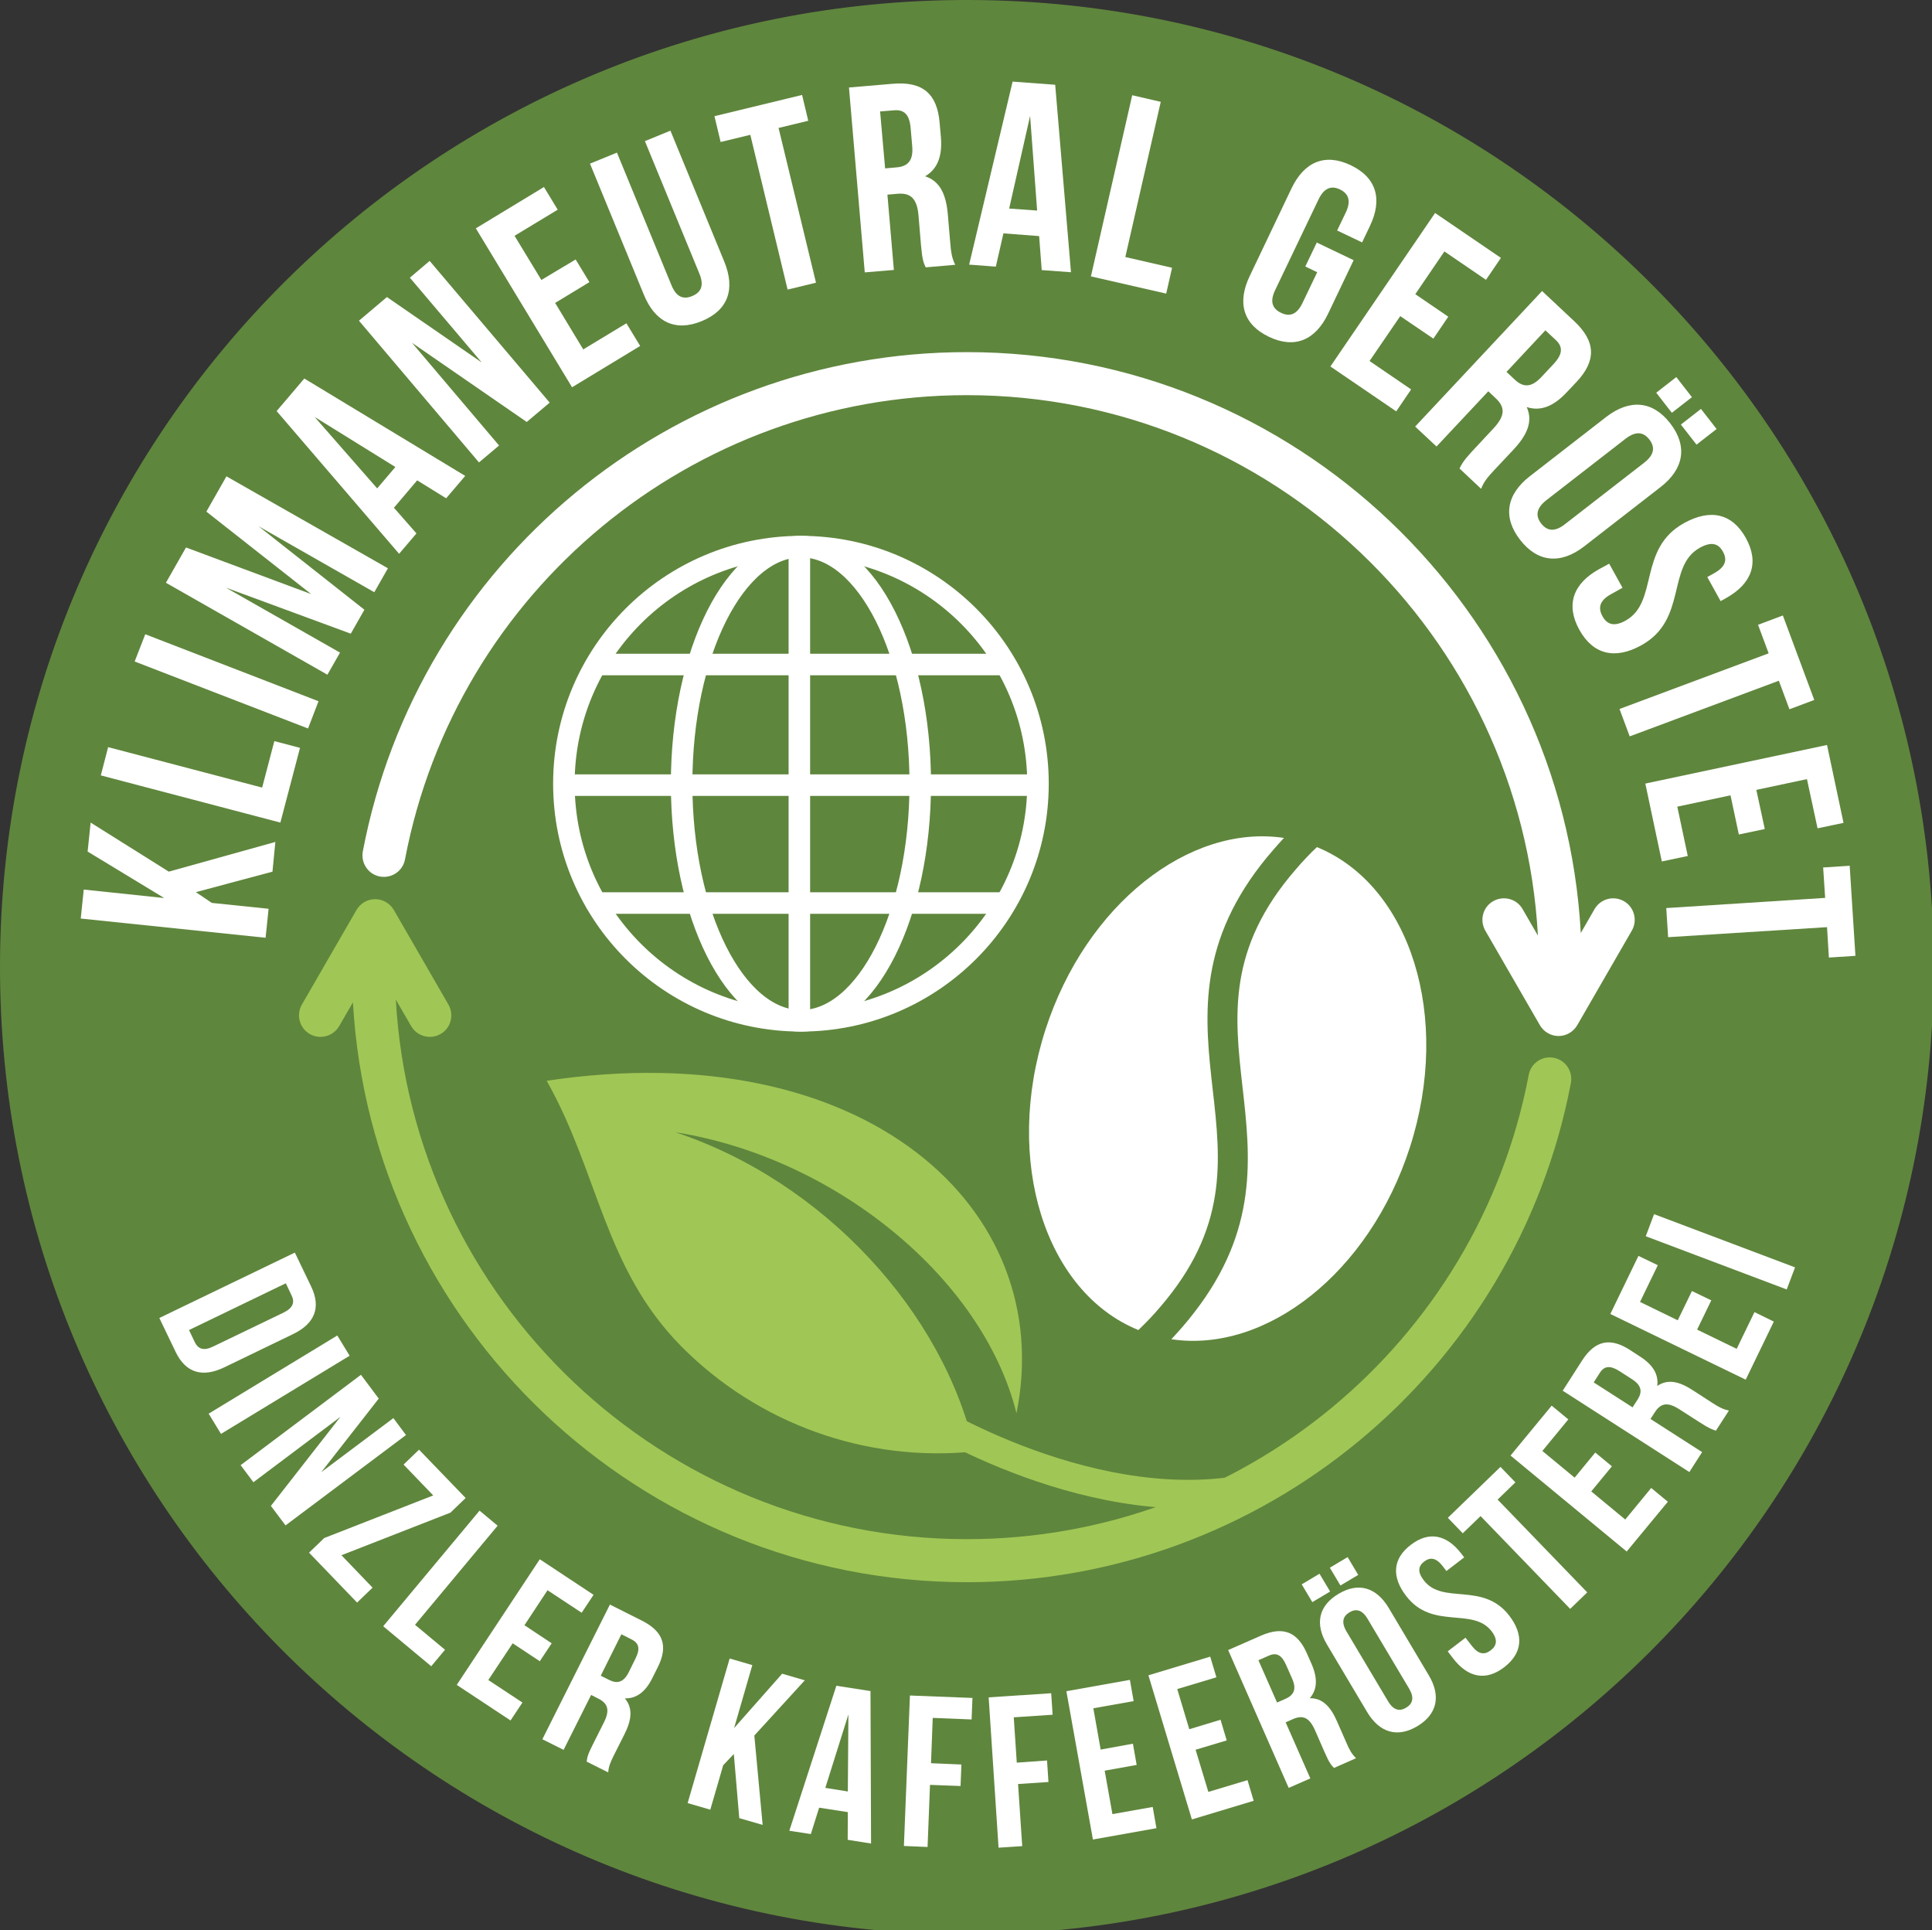 <?xml version="1.0" encoding="utf-8"?>
<!-- Generator: Adobe Illustrator 25.4.1, SVG Export Plug-In . SVG Version: 6.00 Build 0)  -->
<svg version="1.1" id="Ebene_1" xmlns="http://www.w3.org/2000/svg" xmlns:xlink="http://www.w3.org/1999/xlink" x="0px" y="0px"
	 viewBox="0 0 134.72 134.57" style="enable-background:new 0 0 134.72 134.57;" xml:space="preserve">
<rect x="0" y="0" width="134.72" height="134.57" fill="#333333" stroke="none"/>
<style type="text/css">
	.st0{fill:none;}
	.st1{fill:#5F863D;}
	.st2{fill:#FFFFFF;}
	.st3{fill-rule:evenodd;clip-rule:evenodd;fill:#A0C755;}
	.st4{fill:none;stroke:#A0C755;stroke-width:2;stroke-linecap:square;stroke-miterlimit:10;}
	.st5{fill:#A0C755;}
	.st6{fill:none;stroke:#FFFFFF;stroke-width:1.5;stroke-miterlimit:10;}
	.st7{fill:none;stroke:#FFFFFF;stroke-width:1.5;stroke-linecap:round;stroke-miterlimit:10;}
</style>
<circle class="st0" cx="67.42" cy="67.43" r="64.86"/>
<circle class="st0" cx="67.42" cy="67.43" r="43.56"/>
<path class="st1" d="M0,67.17C0.14,29.94,30.44-0.14,67.68,0c37.25,0.14,67.31,30.45,67.16,67.69
	c-0.14,37.24-30.43,67.32-67.68,67.17C29.92,134.72-0.14,104.41,0,67.17"/>
<g>
	<path class="st2" d="M21.69,89.68c0.72,1.49,0.25,2.61-1.27,3.34l-4.78,2.31c-1.51,0.73-2.69,0.4-3.4-1.09l-1.13-2.35l9.45-4.56
		L21.69,89.68z M13.18,92.73l0.4,0.84c0.23,0.47,0.61,0.64,1.28,0.31l4.92-2.37c0.67-0.33,0.78-0.73,0.55-1.2l-0.4-0.84L13.18,92.73
		z"/>
	<path class="st2" d="M24.38,94.52l-8.97,5.45l-0.86-1.41l8.97-5.45L24.38,94.52z"/>
	<path class="st2" d="M17.67,103.34l-0.89-1.19l8.39-6.3l1.24,1.66l-4.01,5.13l5.03-3.77l0.88,1.18l-8.4,6.3l-1.02-1.36l4.85-6.21
		L17.67,103.34z"/>
	<path class="st2" d="M31.41,105.46l-7.6,2.97l2.17,2.26l-1.08,1.04l-3.35-3.48l1.06-1.02l7.6-2.97l-2.07-2.15l1.08-1.04l3.25,3.37
		L31.41,105.46z"/>
	<path class="st2" d="M34.7,106.37l-5.76,6.91l2.09,1.74l-0.96,1.15l-3.35-2.79l6.72-8.06L34.7,106.37z"/>
	<path class="st2" d="M38.47,114.57l-0.83,1.25l-1.89-1.25l-1.7,2.56l2.38,1.57l-0.83,1.25l-3.75-2.48l5.79-8.76l3.75,2.48
		l-0.83,1.25l-2.38-1.57l-1.61,2.44L38.47,114.57z"/>
	<path class="st2" d="M41.36,121.58l0.74-1.47c0.44-0.87,0.3-1.34-0.37-1.68l-0.51-0.26L39.3,122l-1.48-0.74l4.71-9.39l2.23,1.12
		c1.53,0.77,1.83,1.81,1.1,3.26l-0.37,0.74c-0.48,0.97-1.11,1.44-1.92,1.42c0.58,0.68,0.47,1.51-0.02,2.49l-0.73,1.45
		c-0.23,0.46-0.38,0.8-0.41,1.22l-1.5-0.75C40.95,122.52,40.97,122.35,41.36,121.58z M41.89,116.83l0.58,0.29
		c0.55,0.28,1.01,0.2,1.38-0.55l0.46-0.93c0.34-0.67,0.26-1.08-0.27-1.34l-0.71-0.36L41.89,116.83z"/>
	<path class="st2" d="M50.43,123.07l-0.9,3.1l-1.58-0.46l2.93-10.08l1.58,0.46l-1.27,4.39l3.35-3.79l1.58,0.46L52.6,121l0.58,6.23
		l-1.63-0.47l-0.38-4.47L50.43,123.07z"/>
	<path class="st2" d="M59.11,128.27l0.01-1.93l-2-0.31l-0.58,1.84l-1.5-0.23l3.28-10.11l2.38,0.37l0.04,10.63L59.11,128.27z
		 M59.12,124.9l0.04-5.37l-1.61,5.12L59.12,124.9z"/>
	<path class="st2" d="M67.04,123.02l-0.06,1.5l-2.13-0.08l-0.17,4.33l-1.65-0.07l0.42-10.49l4.36,0.17l-0.06,1.5l-2.71-0.11
		l-0.12,3.16L67.04,123.02z"/>
	<path class="st2" d="M73.01,122.74l0.1,1.5l-2.12,0.14l0.29,4.33l-1.65,0.11l-0.69-10.48l4.36-0.29l0.1,1.5l-2.71,0.18l0.21,3.16
		L73.01,122.74z"/>
	<path class="st2" d="M79,121.57l0.26,1.48l-2.23,0.4l0.54,3.03l2.81-0.5l0.26,1.48l-4.43,0.79l-1.85-10.34l4.43-0.79l0.26,1.48
		l-2.81,0.5l0.51,2.88L79,121.57z"/>
	<path class="st2" d="M85.11,119.9l0.43,1.44l-2.17,0.65l0.89,2.94l2.73-0.82l0.43,1.44l-4.31,1.3l-3.03-10.05l4.31-1.3l0.43,1.44
		l-2.73,0.82l0.84,2.8L85.11,119.9z"/>
	<path class="st2" d="M92.36,122.15l-0.66-1.51c-0.39-0.89-0.84-1.09-1.53-0.79l-0.52,0.23l1.72,3.91l-1.51,0.66l-4.22-9.61l2.28-1
		c1.57-0.69,2.56-0.25,3.21,1.23l0.33,0.75c0.43,0.99,0.4,1.77-0.13,2.38c0.89-0.02,1.46,0.6,1.9,1.61l0.65,1.48
		c0.2,0.47,0.37,0.8,0.68,1.09l-1.54,0.68C92.83,123.06,92.7,122.93,92.36,122.15z M89.05,118.7l0.59-0.26
		c0.56-0.25,0.8-0.65,0.46-1.41l-0.42-0.95c-0.3-0.69-0.67-0.89-1.2-0.65l-0.73,0.32L89.05,118.7z"/>
	<path class="st2" d="M92.75,110.96l-1.24,0.74l-0.74-1.24l1.24-0.74L92.75,110.96z M93.34,111.12c1.39-0.83,2.64-0.45,3.5,0.99
		l2.79,4.69c0.86,1.44,0.59,2.72-0.8,3.55c-1.39,0.83-2.64,0.45-3.5-0.99l-2.79-4.69C91.67,113.22,91.94,111.95,93.34,111.12z
		 M94.71,109.8l-1.24,0.74l-0.74-1.24l1.24-0.74L94.71,109.8z M98.05,119.06c0.45-0.27,0.59-0.68,0.21-1.33l-2.9-4.87
		c-0.38-0.64-0.81-0.72-1.26-0.45c-0.45,0.27-0.59,0.68-0.21,1.33l2.9,4.87C97.17,119.25,97.6,119.33,98.05,119.06z"/>
	<path class="st2" d="M98.37,107.71c1.27-0.98,2.51-0.72,3.53,0.61l0.2,0.26l-1.24,0.95l-0.26-0.34c-0.46-0.59-0.87-0.64-1.29-0.32
		c-0.42,0.32-0.48,0.73-0.02,1.32c1.32,1.71,4.12,0.07,5.95,2.45c1.02,1.33,0.94,2.6-0.34,3.59s-2.53,0.74-3.56-0.59l-0.39-0.51
		l1.24-0.95l0.46,0.59c0.46,0.59,0.88,0.61,1.3,0.29c0.42-0.32,0.51-0.74,0.06-1.33c-1.32-1.71-4.12-0.07-5.95-2.45
		C97.03,109.95,97.1,108.68,98.37,107.71z"/>
	<path class="st2" d="M104.63,102.27l1.04,1.08l-1.24,1.2l6.25,6.47l-1.19,1.15l-6.25-6.47l-1.24,1.2l-1.04-1.08L104.63,102.27z"/>
	<path class="st2" d="M111.24,101.27l1.16,0.96l-1.44,1.75l2.37,1.96l1.81-2.2l1.16,0.96l-2.87,3.47l-8.1-6.69L108.2,98l1.16,0.96
		l-1.81,2.2l2.25,1.86L111.24,101.27z"/>
	<path class="st2" d="M118.5,99.15l-1.39-0.89c-0.82-0.53-1.3-0.44-1.71,0.19l-0.31,0.48l3.6,2.31l-0.89,1.39l-8.83-5.67l1.34-2.09
		c0.92-1.44,1.99-1.63,3.35-0.75l0.69,0.45c0.91,0.58,1.32,1.25,1.21,2.06c0.74-0.51,1.55-0.31,2.47,0.29l1.36,0.88
		c0.43,0.28,0.75,0.46,1.17,0.54l-0.91,1.41C119.39,99.65,119.22,99.62,118.5,99.15z M113.84,98.12l0.35-0.54
		c0.33-0.52,0.31-0.98-0.4-1.43l-0.87-0.56c-0.63-0.4-1.05-0.37-1.36,0.12l-0.43,0.67L113.84,98.12z"/>
	<path class="st2" d="M117.98,90.01l1.35,0.65l-0.99,2.04l2.76,1.34l1.24-2.56l1.35,0.66l-1.96,4.05l-9.44-4.58l1.96-4.05l1.35,0.65
		l-1.24,2.56l2.63,1.28L117.98,90.01z"/>
	<path class="st2" d="M115.34,84.65l9.83,3.71l-0.58,1.54l-9.83-3.71L115.34,84.65z"/>
</g>
<g>
	<path class="st2" d="M14.77,62.95l3.96,0.41l-0.21,2.02L5.63,64.04l0.21-2.02l5.61,0.59l-5.34-3.24l0.21-2.02l5.45,3.42l7.43-2.07
		L19,60.77l-5.34,1.43L14.77,62.95z"/>
	<path class="st2" d="M7.54,52.09l10.74,2.82l0.85-3.24l1.79,0.47l-1.37,5.21L7.03,54.06L7.54,52.09z"/>
	<path class="st2" d="M10.13,44.22l12.08,4.67l-0.73,1.9L9.39,46.12L10.13,44.22z"/>
	<path class="st2" d="M14.39,35.67l1.4-2.46l11.26,6.41l-0.95,1.67l-8.07-4.6l7.38,5.82l-0.95,1.67l-8.71-3.21l7.96,4.53l-0.88,1.54
		l-11.26-6.41l1.4-2.46l8.73,3.25L14.39,35.67z"/>
	<path class="st2" d="M31.11,34.74l-2.02-1.25l-1.62,1.91l1.57,1.79l-1.21,1.42l-8.54-9.95l1.93-2.27l11.22,6.79L31.11,34.74z
		 M27.57,32.56l-5.63-3.49l4.36,4.98L27.57,32.56z"/>
	<path class="st2" d="M34.8,31.06l-1.4,1.18l-8.37-9.88l1.95-1.65l6.61,4.56l-5.01-5.91l1.38-1.17l8.37,9.88l-1.6,1.35l-8-5.52
		L34.8,31.06z"/>
	<path class="st2" d="M40.14,18.09l0.96,1.58l-2.39,1.45l1.96,3.24l3.01-1.82l0.96,1.58L39.89,27l-6.71-11.08l4.75-2.88l0.96,1.58
		l-3.01,1.82l1.87,3.08L40.14,18.09z"/>
	<path class="st2" d="M46.82,19.88c0.35,0.86,0.85,1.01,1.45,0.76s0.85-0.71,0.5-1.56l-3.8-9.24l1.78-0.73l3.75,9.12
		c0.79,1.92,0.28,3.4-1.57,4.16c-1.85,0.76-3.26,0.06-4.04-1.86l-3.75-9.12l1.88-0.77L46.82,19.88z"/>
	<path class="st2" d="M55.93,6.62l0.43,1.8l-2.07,0.5l2.61,10.79l-1.98,0.48L52.32,9.4l-2.07,0.5l-0.43-1.8L55.93,6.62z"/>
	<path class="st2" d="M64.22,17.07l-0.17-2.03c-0.1-1.2-0.55-1.61-1.47-1.53l-0.7,0.06l0.45,5.25l-2.03,0.17L59.2,6.1l3.06-0.26
		c2.1-0.18,3.09,0.72,3.26,2.71l0.09,1.01c0.11,1.33-0.24,2.23-1.1,2.73c1.05,0.34,1.46,1.29,1.58,2.63l0.17,1.99
		c0.05,0.63,0.11,1.09,0.35,1.55l-2.06,0.18C64.4,18.32,64.31,18.12,64.22,17.07z M61.72,11.74l0.79-0.07
		c0.76-0.06,1.19-0.44,1.1-1.47l-0.11-1.27c-0.08-0.92-0.43-1.3-1.15-1.24l-0.98,0.08L61.72,11.74z"/>
	<path class="st2" d="M72.64,18.83l-0.18-2.37l-2.49-0.19l-0.53,2.32l-1.86-0.14l3.03-12.76l2.97,0.22l1.1,13.07L72.64,18.83z
		 M72.32,14.68l-0.49-6.6l-1.46,6.46L72.32,14.68z"/>
	<path class="st2" d="M80.94,7.1l-2.47,10.82l3.26,0.75l-0.41,1.8l-5.25-1.2l2.88-12.63L80.94,7.1z"/>
	<path class="st2" d="M94.39,18.14l-1.77,3.71c-0.89,1.87-2.34,2.49-4.14,1.63s-2.23-2.38-1.33-4.25l2.9-6.08
		c0.89-1.87,2.34-2.49,4.14-1.63c1.8,0.86,2.23,2.38,1.33,4.25l-0.54,1.13l-1.74-0.83l0.6-1.25c0.4-0.83,0.18-1.33-0.4-1.61
		s-1.1-0.14-1.5,0.7l-3.02,6.31c-0.4,0.83-0.18,1.31,0.41,1.59c0.58,0.28,1.09,0.15,1.49-0.68l1.03-2.15l-0.83-0.4l0.8-1.67
		L94.39,18.14z"/>
	<path class="st2" d="M100.99,22.08l-1.04,1.53l-2.31-1.57l-2.14,3.13l2.9,1.98l-1.04,1.53l-4.59-3.13l7.3-10.7l4.59,3.13
		l-1.04,1.53l-2.9-1.98l-2.03,2.98L100.99,22.08z"/>
	<path class="st2" d="M102.75,31.36l1.39-1.49c0.82-0.88,0.83-1.48,0.15-2.11l-0.51-0.48l-3.61,3.85l-1.49-1.39l8.85-9.45l2.24,2.1
		c1.54,1.44,1.53,2.78,0.16,4.24l-0.7,0.74c-0.91,0.97-1.82,1.32-2.77,1.01c0.45,1.01,0.02,1.95-0.9,2.94l-1.37,1.46
		c-0.43,0.46-0.73,0.81-0.91,1.3l-1.51-1.42C101.95,32.33,102.03,32.13,102.75,31.36z M105.05,25.93l0.58,0.54
		c0.55,0.52,1.12,0.59,1.83-0.16l0.87-0.93c0.63-0.67,0.68-1.19,0.15-1.68l-0.72-0.67L105.05,25.93z"/>
	<path class="st2" d="M116.47,29.52c1.22,1.58,0.96,3.17-0.68,4.44l-5.32,4.13c-1.64,1.27-3.24,1.13-4.47-0.45s-0.96-3.17,0.68-4.44
		l5.32-4.13C113.65,27.8,115.25,27.94,116.47,29.52z M107.47,36.5c0.4,0.51,0.92,0.62,1.65,0.05l5.53-4.29
		c0.73-0.57,0.76-1.1,0.36-1.62c-0.4-0.51-0.92-0.62-1.66-0.05l-5.53,4.29C107.1,35.45,107.07,35.99,107.47,36.5z M116.58,28.78
		l-1.09-1.4l1.4-1.09l1.09,1.4L116.58,28.78z M118.3,31l-1.09-1.4l1.4-1.09l1.09,1.4L118.3,31z"/>
	<path class="st2" d="M121.74,37.51c0.96,1.73,0.41,3.2-1.4,4.2l-0.36,0.2l-0.93-1.68l0.47-0.26c0.81-0.45,0.94-0.94,0.62-1.51
		c-0.31-0.57-0.8-0.72-1.61-0.27c-2.33,1.29-0.84,5.01-4.08,6.8c-1.81,1-3.35,0.67-4.32-1.08c-0.97-1.75-0.43-3.23,1.38-4.23
		l0.7-0.38l0.93,1.68l-0.81,0.45c-0.81,0.45-0.9,0.96-0.59,1.53c0.31,0.57,0.8,0.76,1.61,0.31c2.33-1.29,0.84-5.01,4.08-6.8
		C119.26,35.46,120.78,35.78,121.74,37.51z"/>
	<path class="st2" d="M126.51,48.8l-1.73,0.65l-0.74-1.99l-10.4,3.88l-0.71-1.91l10.4-3.88l-0.74-1.99l1.73-0.65L126.51,48.8z"/>
	<path class="st2" d="M123.06,57.8l-1.81,0.38l-0.58-2.73l-3.71,0.79l0.73,3.44l-1.81,0.38l-1.15-5.43l12.67-2.69l1.15,5.43
		l-1.81,0.38L126,54.32l-3.53,0.75L123.06,57.8z"/>
	<path class="st2" d="M129.38,66.64l-1.85,0.12l-0.13-2.12l-11.08,0.7l-0.13-2.03l11.08-0.71l-0.14-2.12l1.85-0.12L129.38,66.64z"/>
</g>
<g>
	<path class="st2" d="M89.53,58.42c-0.29,0.31-0.55,0.61-0.81,0.91c-0.28,0.32-0.54,0.64-0.79,0.96
		c-4.47,5.77-3.92,10.82-3.36,15.73c0.56,4.94,1.07,9.63-3.71,15.15c-0.23,0.27-0.47,0.54-0.72,0.8c-0.24,0.25-0.5,0.51-0.76,0.76
		c-6.51-2.65-9.42-11.82-6.48-20.94C75.72,63.06,82.93,57.43,89.53,58.42"/>
	<path class="st2" d="M83.28,91.5c4.47-5.77,3.92-10.82,3.36-15.73c-0.56-4.94-1.08-9.63,3.71-15.15c0.23-0.27,0.46-0.53,0.72-0.8
		c0.24-0.26,0.49-0.51,0.76-0.76c6.51,2.66,9.42,11.83,6.48,20.94c-2.82,8.73-10.02,14.36-16.63,13.37c0.29-0.31,0.55-0.6,0.81-0.9
		C82.77,92.14,83.04,91.82,83.28,91.5"/>
</g>
<path class="st2" d="M113.24,62.83c-0.72-0.41-1.63-0.17-2.05,0.55l-0.96,1.67c-1.24-22.54-19.97-40.5-42.81-40.5
	c-20.57,0-38.28,14.64-42.12,34.81c-0.15,0.81,0.38,1.6,1.19,1.75c0.82,0.15,1.6-0.38,1.75-1.19c3.57-18.76,20.05-32.37,39.18-32.37
	c21.25,0,38.67,16.71,39.82,37.68l-1.07-1.85c-0.41-0.72-1.33-0.96-2.05-0.55c-0.72,0.41-0.96,1.33-0.55,2.05l3.81,6.6
	c0.27,0.46,0.76,0.75,1.3,0.75c0.54,0,1.03-0.29,1.3-0.75l3.81-6.6C114.2,64.16,113.96,63.25,113.24,62.83z"/>
<path class="st3" d="M47.1,78.94c11.06,1.75,21.41,10.11,23.78,19.59c2.88-14.26-10.56-26.5-32.76-23.18
	c3.62,6.41,3.99,13.03,9.36,18.49c5.37,5.43,12.92,8.14,20.5,7.35C65.85,91.53,57.46,82.38,47.1,78.94L47.1,78.94z"/>
<path class="st4" d="M64.18,98.45c0,0,12.3,7.82,23.59,5.18"/>
<path class="st5" d="M108.35,73.75c-0.82-0.16-1.6,0.38-1.75,1.19c-3.57,18.76-20.05,32.37-39.18,32.37
	c-21.23,0-38.64-16.68-39.82-37.62l1.07,1.85c0.28,0.48,0.78,0.75,1.3,0.75c0.25,0,0.51-0.06,0.75-0.2
	c0.72-0.41,0.96-1.33,0.55-2.05l-3.81-6.6c-0.27-0.46-0.76-0.75-1.3-0.75c-0.54,0-1.03,0.29-1.3,0.75l-3.81,6.6
	c-0.41,0.72-0.17,1.63,0.55,2.05c0.72,0.41,1.63,0.17,2.05-0.55l0.96-1.66c1.28,22.51,19.99,40.43,42.81,40.43
	c20.57,0,38.28-14.64,42.12-34.81C109.69,74.69,109.16,73.9,108.35,73.75z"/>
<g>
	<circle class="st6" cx="55.85" cy="54.64" r="16.53"/>
	<ellipse class="st6" cx="55.85" cy="54.64" rx="8.32" ry="16.53"/>
	<line class="st7" x1="55.74" y1="38.52" x2="55.74" y2="70.76"/>
	<line class="st7" x1="71.76" y1="54.74" x2="39.52" y2="54.74"/>
	<line class="st7" x1="69.91" y1="62.96" x2="41.58" y2="62.96"/>
	<line class="st7" x1="69.91" y1="46.33" x2="41.58" y2="46.33"/>
</g>
</svg>
